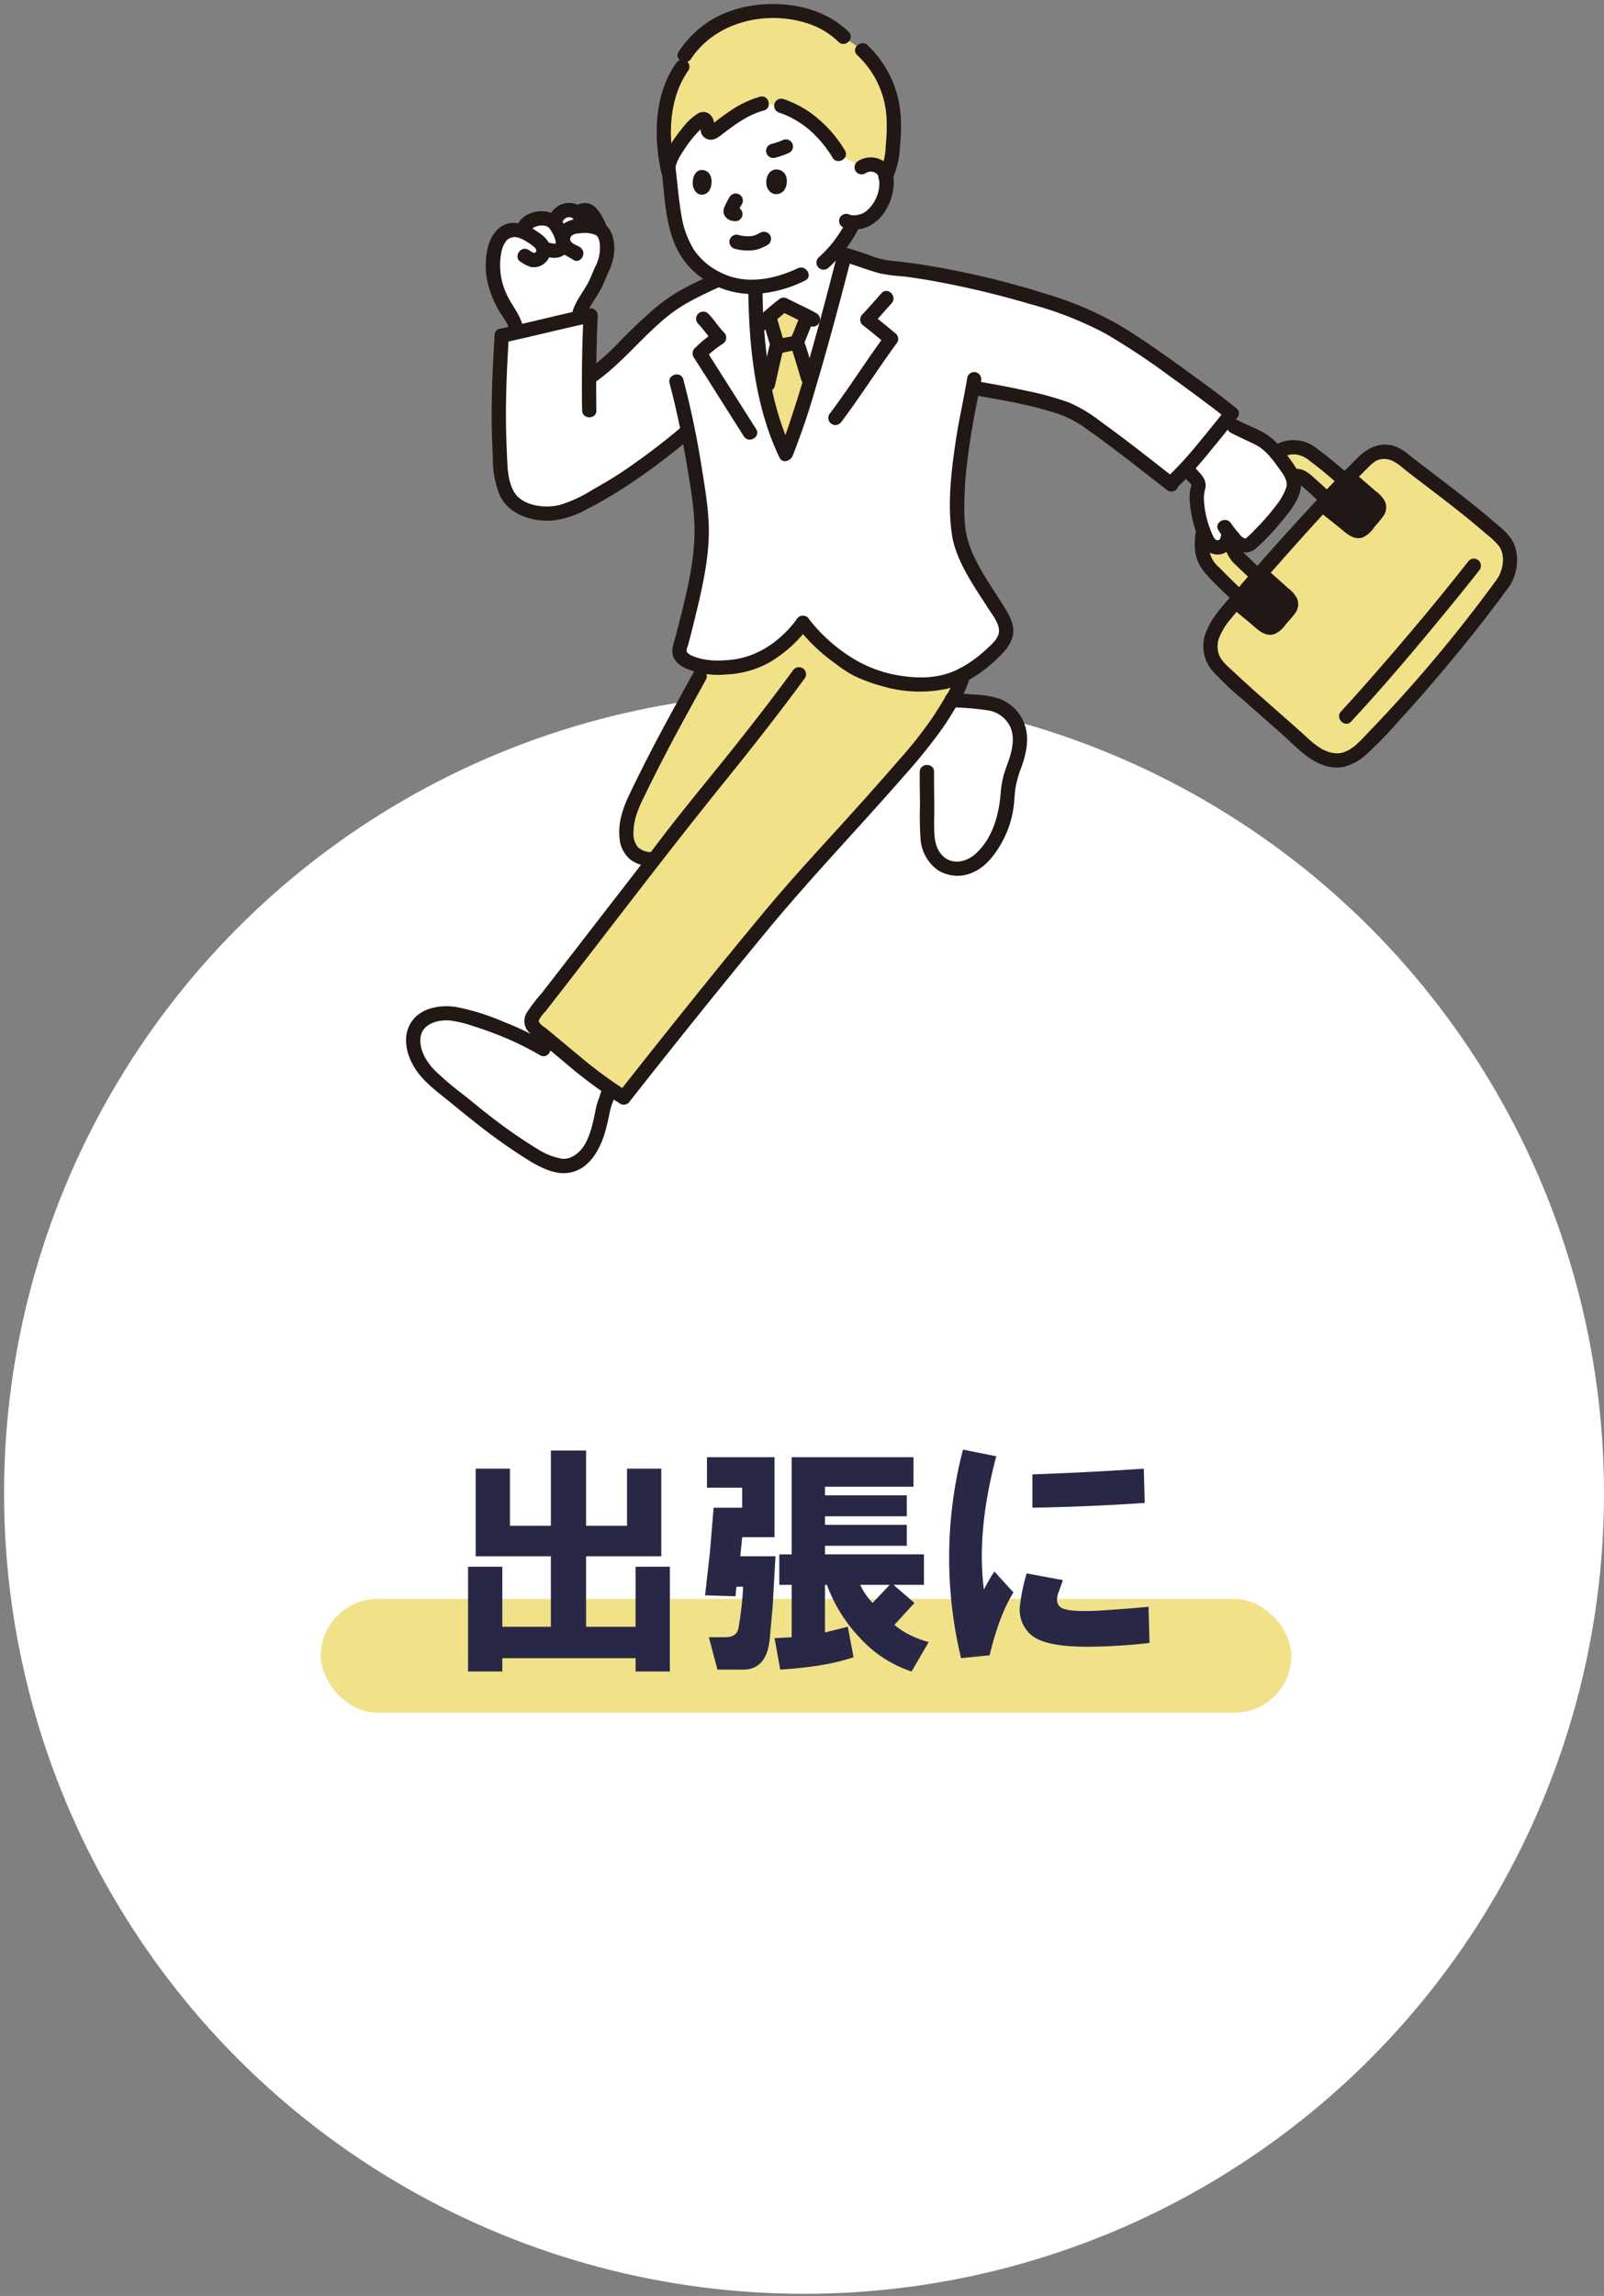 <svg xmlns="http://www.w3.org/2000/svg" xmlns:xlink="http://www.w3.org/1999/xlink" width="395" height="565" viewBox="0 0 395 565">
  <rect x="0" y="0" width="395" height="565" fill="#808080" stroke="none"/>
  <defs>
    <clipPath id="clip-abroad_point1">
      <rect width="395" height="565"/>
    </clipPath>
  </defs>
  <g id="abroad_point1" clip-path="url(#clip-abroad_point1)">
    <g id="グループ_301" data-name="グループ 301" transform="translate(-8239 -8492.528)">
      <circle id="楕円形_12" data-name="楕円形 12" cx="197" cy="197" r="197" transform="translate(8240 8663)" fill="#fff"/>
      <g id="c" transform="translate(8339 8493.528)">
        <g id="d" transform="translate(1.754 1.759)">
          <path id="パス_8645" data-name="パス 8645" d="M155.327,236.107a7.414,7.414,0,0,1-3.576.1,7.314,7.314,0,0,1-5-4.505,16.487,16.487,0,0,1-.743-6.331c.049-3.461-.129-9.367-.08-12.828l-.005-8.448c1.323-1.708,2.555-3.422,3.607-5.1.772-1.236,1.684-2.633,2.544-4.089l5.311.362a17.844,17.844,0,0,1,6.776,1.361,8.568,8.568,0,0,1,4.49,6.013,14.3,14.3,0,0,1-.758,7.165,52.994,52.994,0,0,0-1.65,5.143c-.418,1.941-.417,3.94-.676,5.906a23.547,23.547,0,0,1-4.249,10.621,12.732,12.732,0,0,1-3.888,3.757,8.667,8.667,0,0,1-2.1.871Z" transform="translate(-19.428 -25.365)" fill="#fff"/>
          <path id="パス_8646" data-name="パス 8646" d="M4.464,295.986a13.74,13.74,0,0,1-2.3-4.9,8.245,8.245,0,0,1,.29-4.359,5.944,5.944,0,0,1,2.188-2.7A10.552,10.552,0,0,1,8.6,282.691a12.489,12.489,0,0,1,5.185.378,82.666,82.666,0,0,1,20.329,8.3l1.566-2.006c4.586,3.809,9.774,8.231,14.719,11.683-.348,1.077-.762,2.436-1.274,3.761-.949,2.944-1,7.708-4.438,12.55a8.691,8.691,0,0,1-4.359,2.689c-1.336.413-5.01-.343-8.209-2.311a136.953,136.953,0,0,1-14.519-10.265c-1.758-1.415-4.3-3.489-6.064-4.9-2.723-2.189-5.252-4.1-7.067-6.577Z" transform="translate(-1.997 -35.982)" fill="#fff"/>
          <path id="パス_8647" data-name="パス 8647" d="M31.725,62.57c.73-2.485,4.11-3.2,5.967-2.717a3.7,3.7,0,0,1,1.784,1.04c.492-2.045,2.284-3.8,4.693-3.046a2.785,2.785,0,0,1,1.04.573,2.71,2.71,0,0,1,1.767-.711,1.674,1.674,0,0,1,1.121.349,4.965,4.965,0,0,1,1.013,1.155c1.246,1.773,2.358,4.77,1.126,2.95a3.634,3.634,0,0,1,2.025,2.95,10.014,10.014,0,0,1-.231,4.977c-.592,1.912-1.419,3.055-2.061,4.885A50.654,50.654,0,0,1,46.5,81.137a7.419,7.419,0,0,0-1.074,3.108C40.686,85.3,35.2,86.656,30.107,87.8a6.233,6.233,0,0,0-1.032-3.525c-.555-1.024-1.311-1.939-1.879-2.957A27.484,27.484,0,0,1,25.13,76.5a17.407,17.407,0,0,1-.655-7.465c.32-2.769,1.655-6.818,5.408-6.411a6.22,6.22,0,0,1,1.75.345,3.215,3.215,0,0,1,.092-.4Z" transform="translate(-4.702 -8.743)" fill="#fff"/>
          <path id="パス_8648" data-name="パス 8648" d="M110.753,103.244c3.22-10.663,6.5-23.086,8.716-31.623l.41-1.523c-.145-.041-.282-.079-.41-.112l-2.248-.524a30.337,30.337,0,0,1-2.551,2.566,33.319,33.319,0,0,1-5.454,2.917,35.359,35.359,0,0,1-7.221,2.55,27.4,27.4,0,0,1-4.12.5c.064,10.021,1.043,27.934,7.463,41.154,1.627-3.9,3.511-9.6,5.417-15.907Z" transform="translate(-13.609 -10.172)" fill="#fff"/>
          <path id="パス_8649" data-name="パス 8649" d="M121.018,42.855a3.827,3.827,0,0,1,2.758-.638,3.456,3.456,0,0,1,2.891,1.948c.854,1.832.472,4.994-.439,6.881a10.018,10.018,0,0,1-3.739,4.5,7.385,7.385,0,0,1-3.446.878l-.075.187c-.432.973-1.471,2.685-1.471,2.685a31.918,31.918,0,0,1-5.839,7.01A33.319,33.319,0,0,1,106.2,69.22a35.359,35.359,0,0,1-7.221,2.55c-.853.172-1.729.3-2.636.394A19.392,19.392,0,0,1,81.5,67.712c-4.262-3.412-6.159-8.843-6.886-14.865-.419-3.472-.792-7.246-1.331-11.017,0,0-4.033-19.638,17.947-19.638,31.347,0,29.788,20.661,29.788,20.661Z" transform="translate(-10.596 -4.446)" fill="#fff"/>
          <path id="パス_8650" data-name="パス 8650" d="M75.023,171.2c-.25-.063-.5-.132-.736-.207a10.785,10.785,0,0,1-1.683-.672c-1.31-.667-2.484-1.667-2.074-3.18,2.806-10.354,5.411-21.9,5.411-28.589,0-5.065-1.457-15.284-3.407-25.012l-.219.185c-1.838,1.56-3.985,3.281-6.221,5.01-.686.525-1.372,1.049-2.066,1.564-1.149.868-2.315,1.718-3.463,2.534-.231.163-.462.326-.686.49-2.732,1.922-5.336,3.627-7.448,4.8-3.55,1.988-7.869,4.753-11.864,5.52-4.013.766-9.925-.459-12.144-3.872-1.781-2.747-1.977-6.239-2.15-9.5-.067-1.258-.125-2.49-.165-3.712s-.082-2.436-.1-3.64q-.024-.9-.022-1.794c-.059-6.849.239-13.508.718-21.025,7.05-1.481,15.524-3.661,21.878-4.982-.26,5.736-.384,10.348-.4,15.329,4.942-3.207,9.1-8.219,13.274-12.1,2.435-2.261,5.473-4.894,6.452-5.585a74.849,74.849,0,0,1,11.816-6.3l.447-.175a18.8,18.8,0,0,0,8.977,1.784c.018,1.077.028,1.689.028,1.689.167,10.257,1.371,26.964,7.444,39.471,4.377-10.5,10.608-33.942,14.132-47.53,0,0,.166-.7.367-1.536,2.661.746,8.053,2.732,10.153,3.136a186.555,186.555,0,0,1,22.585,3.711c14.243,3.813,18.555,4.627,30.151,9.9,7.363,3.348,28.8,19.355,32.39,22.358-3.142,3.93-11.179,14.107-15.018,17.268-6.674-5.185-18.317-14.437-23.855-17.619-5.018-2.426-17.78-4.807-24.53-5.95l-.359-.061c-1.374,6.752-5.4,26.412-3.1,37.273,2.707,8.587,6.741,12.92,10.156,18.9,1.758,3.076,1.832,5.115-1.165,8.209-3.718,3.832-8.656,7.069-12.8,8.036-6.662,1.556-14.554.053-21.181-2.962-2.839-1.292-10.5-7.108-13.675-11.6-3.173,4.35-8.156,8.213-12.111,9.649a26.252,26.252,0,0,1-13.741.782Z" transform="translate(-4.902 -10.257)" fill="#fff"/>
          <path id="パス_8651" data-name="パス 8651" d="M230.917,146.312c-.274-.266-.529-.557-.777-.848-.426-.5-.752-.891-1.063-1.287-.272,1.684-.493,2.989-1.884,3.51a2.649,2.649,0,0,1-3.082-1.028,12.467,12.467,0,0,1-1.487-3.362,26,26,0,0,1-1.276-5.449,10.49,10.49,0,0,1,.222-4.863c.427-1.339-1-2.3-1.829-3.259,0,0-.254-.294-.649-.743,0,0-.2-.224-.541-.611,3.241-3.559,7.1-8.341,9.662-11.543l1.041.657c.736.4,1.222.653,1.222.653.495.261,1.533.758,2.667,1.3,1.727.823,3.675,1.745,4.259,2.085a14.785,14.785,0,0,1,2.971,2.645,19.506,19.506,0,0,1,1.951,2.461c1.134,1.679,2.874,3.621,2.8,5.783s-1.854,4.509-3.1,6.346c-1.415,1.828-4.779,5.464-6.045,6.8-.361.331-1.313,1.2-1.69,1.493a2.234,2.234,0,0,1-2.351.041,4.877,4.877,0,0,1-1.02-.78Z" transform="translate(-28.225 -15.909)" fill="#fff"/>
          <g id="e" transform="translate(29.101)">
            <path id="パス_8652" data-name="パス 8652" d="M115.655,184.851c-2.839-1.292-10.5-7.108-13.675-11.6-3.173,4.35-8.156,8.213-12.111,9.649a26.937,26.937,0,0,1-12.02,1.121c-6.932,12.635-11.284,20.2-17.73,33.707a17.8,17.8,0,0,0-1.608,7.207c.018,1.96.4,3.788,1.9,5.054a6.652,6.652,0,0,0,5.03,1.38c-.623.8-1.277,1.629-1.941,2.487-8.314,10.678-19.784,25.628-27.386,35.34a3.359,3.359,0,0,0-.993,2.276,3.324,3.324,0,0,0,1.292,1.96C42.7,278.5,50.77,285.761,57.863,290.07c11.575-14.739,27.006-33.928,37.958-47.022,6.514-7.789,18.8-20.7,27.961-31.242,4.041-4.652,9.056-10.213,12.325-15.434,1.876-3,4.588-6.974,5.356-10.376a19.369,19.369,0,0,1-4.628,1.818c-6.662,1.556-14.554.053-21.181-2.962Z" transform="translate(-35.108 -22.742)" fill="#f1e189"/>
            <path id="パス_8653" data-name="パス 8653" d="M108.731,94.155c1.108,3.295,1.4,4.5,2.475,8.016l.413,1.15c-2.078,6.984-4.154,13.361-5.927,17.615A65.838,65.838,0,0,1,100.8,106.07l.524-2.325c1.037-4.576,1.513-6.768,2.288-9.828-.477-1.636-1.141-3.848-1.581-5.38l-.352-1.437c1.273-1.106,2.676-2.3,3.519-2.913,1.951,1,3.983,1.934,5.9,2.93-.347.759-.613,1.347-.613,1.347-.647,1.414-1.164,3.172-2.044,4.842.1.3.2.581.287.849Z" transform="translate(-43.065 -11.955)" fill="#f1e189"/>
            <path id="パス_8654" data-name="パス 8654" d="M298.764,150.765c-.259-2.554-1.218-3.7-3.094-5.352-8.146-7.193-15.091-12.052-23.472-18.631a6.447,6.447,0,0,0-8.85.388c-1.544,1.512-3.278,3.264-5.143,5.192a85.577,85.577,0,0,0-8.674-7.1,7.213,7.213,0,0,0-3.349-1.182,7.587,7.587,0,0,0-3.857.743c-.349.214-.672.444-1.012.663a20.765,20.765,0,0,1,1.549,2.018,22.611,22.611,0,0,1,2.392,3.8,2.153,2.153,0,0,1,1.07-.143,2.983,2.983,0,0,1,1.55.491c1.576,1.161,3.57,3.068,5.339,4.7l.643.561c-5.451,5.793-11.529,12.506-17.072,18.872-1.286-1.2-4.106-3.849-4.877-4.653a4.12,4.12,0,0,1-1.344-3.029c0-.3,0-.564,0-.8a3.7,3.7,0,0,1,.113-.981c-.423-.5-.748-.886-1.056-1.28-.272,1.684-.493,2.989-1.884,3.51a2.649,2.649,0,0,1-3.082-1.028,11.035,11.035,0,0,1-1.314-2.842,17.271,17.271,0,0,0-.313,4.1c0,2.406,1.3,4.344,2.961,6.082,1.545,1.614,4.253,4.282,6.273,6.164q-1.018,1.189-1.985,2.344c-2.832,3.373-3.508,4.1-4.706,7.082a7.168,7.168,0,0,0-.047,5.134,10.246,10.246,0,0,0,2.313,3.348c5.189,5.014,14.47,12.956,20.619,18.522,2.289,2.072,4.408,3.408,7.484,3.676,2.18.19,4.913-1.265,7.2-3.532,9.74-9.678,23.734-26.076,34-40.113l.025-.035a9.8,9.8,0,0,0,1.609-6.7Z" transform="translate(-57.869 -16.786)" fill="#f1e189"/>
            <path id="パス_8655" data-name="パス 8655" d="M76.786,15.661a23.041,23.041,0,0,0-4.107,10.579,44.189,44.189,0,0,0,.573,14.751c.073-.5.12-.834.12-.834.353-2.5,4.893-9.486,8.259-11.535.395-.24.938.016,1.147.688a4.51,4.51,0,0,1,.212,1.628.852.852,0,0,0,1.271.836c2.4-1.54,6.974-5.734,12.112-7.026l4.784.537c1.542.556,8.643,2.757,14.152,11.875l3.1,1.789,2.528,1.459a3.827,3.827,0,0,1,2.758-.638,3.456,3.456,0,0,1,2.891,1.948,4.577,4.577,0,0,1,.316.968c1.792-3.38,1.853-9.414,1.967-12a23.711,23.711,0,0,0-.828-7.261c-1.286-4.7-3.17-8.53-6.918-11.833L116.5,8.315C112.539,4.443,106.876,1.978,99.015,2,88.964,2.03,81.67,6.322,77.409,12.84l-.622,2.819Z" transform="translate(-39.614 -2.001)" fill="#f1e189"/>
          </g>
        </g>
        <g id="f" transform="translate(0 0)">
          <path id="パス_8661" data-name="パス 8661" d="M270.465,140.8a1.977,1.977,0,0,0-.436-2.393c-2.275-2.037-5-4.362-6.854-5.95-2.019,2.072-4.209,4.373-6.491,6.814l.726.592c1.612,1.223,4.633,3.681,6.886,5.447a1.973,1.973,0,0,0,2.733-.287c1.1-1.311,2.266-2.7,3.233-3.914a1.973,1.973,0,0,0,.2-.308Z" transform="translate(-31.09 -16.043)" fill="#211715"/>
          <path id="パス_8662" data-name="パス 8662" d="M245.643,168.215c-.984,1.2-2.18,2.566-3.3,3.867a1.972,1.972,0,0,1-2.742.237c-2.215-1.8-5.2-4.307-6.794-5.555,0,0-.149-.132-.378-.316.316-.378.633-.747.958-1.134.167-.193.343-.4.51-.6l.466-.545c1.151-1.345,2.347-2.716,3.568-4.1.211-.246.422-.483.642-.729,1.837,1.626,4.588,4.052,6.882,6.179a1.9,1.9,0,0,1,.527.826.729.729,0,0,1,.053.185,1.364,1.364,0,0,1,.035.185A1.931,1.931,0,0,1,245.643,168.215Z" transform="translate(-28.153 -19.298)" fill="#211715"/>
          <path id="パス_8663" data-name="パス 8663" d="M295.681,156.492a354.461,354.461,0,0,1-31.3,37.308c-2.1,2.166-4.8,5.6-8.142,5.517-3.655-.1-6.293-3-8.825-5.261-5.646-5.035-11.408-9.948-16.924-15.126-1.159-1.088-2.618-2.272-3.217-3.8a6.142,6.142,0,0,1,.3-4.922,16.245,16.245,0,0,1,2.366-3.737c.693-.845,1.4-1.678,2.1-2.514.688-.817,2.008-1.873,2.008-3.013l-.515,1.243c8.843-9.971,17.535-20.049,26.841-29.6q1.581-1.623,3.192-3.215c1.042-1.035,2.061-2.181,3.587-2.432,2.8-.46,4.769,1.731,6.8,3.3,4.976,3.839,10.029,7.579,14.9,11.559q2.2,1.8,4.344,3.657a17.925,17.925,0,0,1,3.008,2.88c1.646,2.322,1.005,5.961-.521,8.157-1.294,1.862,1.752,3.621,3.036,1.774a11.755,11.755,0,0,0,1.571-9.318c-.746-3-3.325-4.887-5.555-6.795-5.272-4.51-10.813-8.684-16.323-12.894q-2.142-1.636-4.27-3.291a11.649,11.649,0,0,0-3.872-2.306c-3.4-.988-6.4.472-8.78,2.825-5.073,5.015-9.945,10.234-14.759,15.5q-4.316,4.718-8.547,9.513-2.072,2.349-4.127,4.716-1.018,1.176-2.028,2.357c-.587.686-1.491,1.412-1.491,2.385l.515-1.243c-2.319,2.716-5.038,5.422-6.512,8.723a9.313,9.313,0,0,0,1.343,10.848,74.432,74.432,0,0,0,7.676,7.185c3.114,2.781,6.254,5.532,9.379,8.3,2.908,2.575,5.723,5.737,9.386,7.218a9.75,9.75,0,0,0,5.774.629,13.251,13.251,0,0,0,5.482-3.067,99.092,99.092,0,0,0,7.793-8.037q4.352-4.728,8.526-9.614c6.555-7.644,12.87-15.505,18.817-23.631a1.77,1.77,0,0,0-.631-2.4,1.8,1.8,0,0,0-2.4.631Z" transform="translate(-27.055 -14.939)" fill="#211715"/>
          <path id="パス_8664" data-name="パス 8664" d="M233.589,162.712q-.165-.161-.343-.308l.515,1.243c0-.984-.864-1.576-1.508-2.19q-.922-.878-1.831-1.77c-1.138-1.114-2.273-2.232-3.374-3.383a6.795,6.795,0,0,1-2.5-6.11,11.573,11.573,0,0,1,.236-2.427c.509-2.2-2.88-3.141-3.39-.934a16.3,16.3,0,0,0-.261,5.816,10.39,10.39,0,0,0,2.406,4.982,43.49,43.49,0,0,0,3.35,3.5q1.914,1.9,3.878,3.746l-.515-1.243a2.094,2.094,0,0,0,.858,1.559c1.651,1.543,4.143-.937,2.485-2.485h0Z" transform="translate(-26.766 -17.631)" fill="#211715"/>
          <path id="パス_8665" data-name="パス 8665" d="M244.468,126.753a5.868,5.868,0,0,1,3.636-1.163,6.471,6.471,0,0,1,3.765,1.654,89.012,89.012,0,0,1,7.238,5.993c1.662,1.53,4.154-.949,2.485-2.485a102.519,102.519,0,0,0-8.576-7.006,8.966,8.966,0,0,0-10.323-.027,1.8,1.8,0,0,0-.631,2.4,1.775,1.775,0,0,0,2.4.631h0Z" transform="translate(-29.291 -14.788)" fill="#211715"/>
          <path id="パス_8666" data-name="パス 8666" d="M239.142,157.672c-1.439-1.309-2.848-2.656-4.247-4.009-.266-.258-.532-.515-.792-.78-.141-.143-.28-.288-.412-.44q-.073-.083-.142-.169c.113.149.132.172.06.071-.071-.119-.155-.229-.224-.349-.026-.047-.222-.448-.121-.214s-.054-.184-.069-.236-.108-.5-.065-.245-.008-.221-.01-.28c-.007-.314-.008-.63,0-.945,0-.127.028-.262.02-.388q.02-.208-.023.172c.014-.076.033-.151.054-.225a1.758,1.758,0,1,0-3.39-.934,7.872,7.872,0,0,0-.178,2.065,5.969,5.969,0,0,0,.358,2.162,8.543,8.543,0,0,0,2.148,2.928c1.491,1.458,3.006,2.9,4.549,4.3a1.757,1.757,0,0,0,2.485-2.485h0Z" transform="translate(-27.81 -17.855)" fill="#211715"/>
          <path id="パス_8667" data-name="パス 8667" d="M248.545,133.738c.088-.034.177-.062.266-.092.165-.033.175-.038.029-.011-.125.016-.137.021-.036.016.084.013.183,0,.269.006.052,0,.347.051.112,0-.263-.054.111.025.163.039.083.02.164.047.246.069.265.075-.064.018-.081-.038a2.222,2.222,0,0,0,.25.15c.115.079.485.431.147.105.115.111.255.2.379.3q.451.368.889.75c1.231,1.07,2.415,2.194,3.611,3.3a1.758,1.758,0,0,0,2.485-2.485c-1.325-1.227-2.633-2.477-4.012-3.645a10.383,10.383,0,0,0-2.084-1.566,4.745,4.745,0,0,0-3.568-.294,1.8,1.8,0,0,0-1.228,2.162,1.776,1.776,0,0,0,2.162,1.228h0Z" transform="translate(-29.833 -15.759)" fill="#211715"/>
          <path id="パス_8668" data-name="パス 8668" d="M256.381,141.126c.059.045.505.388.217.165q.227.175.452.352.541.423,1.078.851,1.248.991,2.493,1.988c1.715,1.368,3.608,3.44,6.018,2.522a7.012,7.012,0,0,0,2.705-2.442c.773-.926,1.593-1.839,2.3-2.82a3.688,3.688,0,0,0,.366-3.545,7.592,7.592,0,0,0-2.3-2.548c-1.839-1.616-3.7-3.205-5.558-4.8a1.8,1.8,0,0,0-2.485,0,1.773,1.773,0,0,0,0,2.485q2.049,1.755,4.09,3.516,1.121.972,2.231,1.955c.166.147.332.294.5.442a2.777,2.777,0,0,1,.294.274c-.025-.032-.113-.164-.011,0s.018,0,0-.023c.011.015.061.287.036.1s0,.092-.009.109c.095-.185.025-.028-.027.043.12-.163-.076.09-.085.1-.13.177-.278.344-.416.513q-.473.58-.952,1.156-.492.592-.985,1.182l-.454.543c-.074.089-.158.176-.225.27-.039.054-.15.235-.051.094-.04.056-.2.188-.055.059,0,0-.292.1-.107.043a.233.233,0,0,1-.081,0,.221.221,0,0,1-.128-.047c.118.08-.133-.1-.122-.092-.129-.1-.256-.2-.383-.3q-1.055-.833-2.1-1.673c-1.478-1.18-2.951-2.367-4.457-3.512a1.768,1.768,0,0,0-2.4.631,1.8,1.8,0,0,0,.631,2.4h0Z" transform="translate(-30.949 -15.788)" fill="#211715"/>
          <path id="パス_8669" data-name="パス 8669" d="M231.381,167.765c1.479,1.164,2.921,2.374,4.372,3.572,1.694,1.4,3.544,3.529,5.98,2.787a6.4,6.4,0,0,0,2.8-2.352c.822-.953,1.7-1.89,2.44-2.906a3.677,3.677,0,0,0,.4-3.539,7.79,7.79,0,0,0-2.265-2.58c-1.811-1.646-3.646-3.266-5.478-4.888a1.8,1.8,0,0,0-2.485,0,1.774,1.774,0,0,0,0,2.485q1.976,1.751,3.947,3.507,1.1.99,2.2,1.992c.25.229.7.637.831.77-.1-.1.054.1.055.119-.032-.319-.017.1-.008.071,0-.008.018-.261-.025-.04-.05.26.105-.2-.013.044-.088.183-.005.017.011-.014.006-.012-.147.2-.083.134-.064.068-.25.294-.356.421q-.5.6-1.01,1.188-.525.612-1.051,1.221l-.485.562c-.08.092-.166.182-.241.279-.037.047-.175.226-.057.087-.095.112-.085.111-.228.1.292.028-.226.013.065,0-.04,0-.31-.108-.081-.011,0,0-.229-.158-.127-.072l-.42-.344q-1-.815-1.99-1.636c-1.4-1.153-2.786-2.318-4.21-3.438a1.814,1.814,0,0,0-2.485,0,1.769,1.769,0,0,0,0,2.485h0Z" transform="translate(-27.964 -19.059)" fill="#211715"/>
          <path id="パス_8670" data-name="パス 8670" d="M264.4,195.363c8.871-9.562,17.272-19.587,25.518-29.689q3-3.675,5.939-7.4a1.814,1.814,0,0,0,0-2.485,1.769,1.769,0,0,0-2.485,0c-7.931,10.111-16.235,19.952-24.719,29.6-2.217,2.522-4.455,5.027-6.739,7.489-1.537,1.657.943,4.149,2.486,2.485Z" transform="translate(-31.666 -18.806)" fill="#211715"/>
          <path id="パス_8671" data-name="パス 8671" d="M68.418,231.177a5,5,0,0,1-4.037-1.094,5.212,5.212,0,0,1-1.132-3.942c.057-3.486,1.6-6.478,3.094-9.536,2.915-5.978,5.993-11.871,9.176-17.71,1.835-3.367,3.694-6.721,5.542-10.081,1.092-1.984-1.943-3.759-3.036-1.774-3.524,6.4-7.084,12.789-10.445,19.281q-2.709,5.234-5.261,10.547c-1.654,3.435-2.951,7.108-2.5,10.99a7.429,7.429,0,0,0,2.588,5.149,8.4,8.4,0,0,0,6.012,1.686c2.237-.2,2.257-3.712,0-3.516h0Z" transform="translate(-7.235 -22.548)" fill="#211715"/>
          <path id="パス_8672" data-name="パス 8672" d="M143.929,212.3c-.033,2.65.027,5.3.061,7.95a83.444,83.444,0,0,0,.145,8.674,10.268,10.268,0,0,0,4.247,7.56,9.109,9.109,0,0,0,9.062.357c2.812-1.343,4.852-4,6.389-6.629A24.87,24.87,0,0,0,167,221.263c.251-1.743.274-3.514.545-5.252a28.489,28.489,0,0,1,1.47-4.994c1.11-3.166,1.889-6.681.867-9.982a10.437,10.437,0,0,0-6.537-6.787,21.331,21.331,0,0,0-5.614-.939c-1.983-.145-3.966-.272-5.949-.408-2.258-.155-2.249,3.362,0,3.516a72.642,72.642,0,0,1,8.778.73,7.29,7.29,0,0,1,5.655,4.074c1.1,2.451.589,5.221-.192,7.683-.44,1.387-.995,2.737-1.4,4.134a23.828,23.828,0,0,0-.77,4.614c-.469,5.346-1.944,10.831-5.99,14.655-1.737,1.641-4.383,2.687-6.717,1.708-2.285-.959-3.336-3.358-3.552-5.685-.248-2.659-.047-5.405-.082-8.078-.033-2.65-.093-5.3-.061-7.95.028-2.263-3.487-2.264-3.516,0h0Z" transform="translate(-17.432 -23.363)" fill="#211715"/>
          <path id="パス_8673" data-name="パス 8673" d="M34.756,289.61a78.394,78.394,0,0,0-10.8-5.2,56.319,56.319,0,0,0-11.55-3.607c-4.049-.668-9.141.225-11.346,4.073-1.9,3.307-1.016,7.345.8,10.477,1.8,3.1,4.619,5.363,7.375,7.567,3.166,2.533,6.28,5.131,9.488,7.608,3.5,2.7,7.114,5.258,10.859,7.614,2.95,1.855,6.778,3.993,10.423,3.459,4.758-.7,7.35-5.049,8.752-9.215a54.023,54.023,0,0,0,1.387-5.694,19.838,19.838,0,0,1,.723-2.451,11.664,11.664,0,0,0,1.042-3.436,1.759,1.759,0,0,0-3.516,0c0-.343-.292.642-.331.765-.145.448-.292.9-.447,1.342a24.118,24.118,0,0,0-.749,2.343c-.323,1.359-.555,2.738-.892,4.094-.795,3.191-2.061,6.955-5.28,8.372a4.085,4.085,0,0,1-3.1.238,16.008,16.008,0,0,1-4.67-1.882,117.633,117.633,0,0,1-9.855-6.636c-2.992-2.214-5.863-4.58-8.755-6.92a78.008,78.008,0,0,1-7.253-6.134c-2.014-2.086-3.778-4.9-3.523-7.909.306-3.6,4.352-4.648,7.416-4.349a29.294,29.294,0,0,1,5.689,1.4c1.919.6,3.813,1.268,5.683,2a73.52,73.52,0,0,1,10.652,5.122c1.951,1.155,3.722-1.883,1.774-3.036h0Z" transform="translate(-0.001 -33.985)" fill="#211715"/>
          <path id="パス_8674" data-name="パス 8674" d="M99.247,186.519c-5.86,7.992-11.973,15.787-18.2,23.5-5,6.187-10.061,12.323-14.868,18.66-5.356,7.059-10.829,14.032-16.247,21.046q-4.3,5.57-8.612,11.137-1.943,2.507-3.891,5.011a42.714,42.714,0,0,0-3.712,4.851,3.91,3.91,0,0,0,0,4.078,12.158,12.158,0,0,0,2.834,2.7c2.053,1.685,4.083,3.4,6.129,5.09a122.827,122.827,0,0,0,14.057,10.5,1.77,1.77,0,0,0,2.13-.275Q75.7,271.381,93.04,250.353c10.791-13.048,22.545-25.251,33.673-38.007a136.24,136.24,0,0,0,9.263-11.459c1.4-2.01,2.7-4.112,3.948-6.22a25.067,25.067,0,0,0,3-6.7c.539-2.2-2.851-3.134-3.39-.934a21.788,21.788,0,0,1-2.644,5.855c-1.1,1.853-2.229,3.679-3.427,5.458a105.153,105.153,0,0,1-7.863,9.931c-5.538,6.4-11.2,12.682-16.9,18.936-5.584,6.128-11.167,12.249-16.468,18.625q-8.768,10.547-17.349,21.249-9.315,11.566-18.5,23.239l2.13-.275a107.247,107.247,0,0,1-11.968-8.819c-1.853-1.519-3.689-3.059-5.532-4.59q-1.258-1.045-2.524-2.082c-.584-.476-2.007-1.234-1.738-2.066a9.146,9.146,0,0,1,1.636-2.18q.912-1.168,1.822-2.338,1.908-2.452,3.809-4.908,4.2-5.417,8.383-10.841c9.943-12.87,19.839-25.764,30.067-38.409,6.774-8.376,13.441-16.837,19.811-25.526a1.769,1.769,0,0,0-.631-2.4,1.8,1.8,0,0,0-2.4.631h0Z" transform="translate(-4.016 -22.485)" fill="#211715"/>
          <path id="パス_8675" data-name="パス 8675" d="M109.786,87.927c-.561,1.252-.99,2.557-1.546,3.81-.156.35-.337.686-.5,1.032a2.142,2.142,0,0,0-.048,1.732q.331.976.649,1.955c.7,2.166,1.322,4.356,1.985,6.533.657,2.159,4.052,1.238,3.39-.934-.9-2.963-1.764-5.932-2.762-8.865l-.178,1.354c.8-1.552,1.358-3.31,2.044-4.842a1.811,1.811,0,0,0-.631-2.4,1.771,1.771,0,0,0-2.4.631h0Z" transform="translate(-13.026 -10.545)" fill="#211715"/>
          <path id="パス_8676" data-name="パス 8676" d="M105.214,97.067q1.867-.46,3.773-.732a1.754,1.754,0,0,0,1.05-.808,1.757,1.757,0,0,0-.63-2.4l-.42-.178a1.774,1.774,0,0,0-.934,0q-1.9.272-3.773.732a1.758,1.758,0,1,0,.934,3.39Z" transform="translate(-12.475 -11.249)" fill="#211715"/>
          <path id="パス_8677" data-name="パス 8677" d="M100.167,89.37c.518,1.8,1.056,3.586,1.581,5.38v-.934c-.824,3.262-1.544,6.548-2.288,9.828a1.8,1.8,0,0,0,1.228,2.162,1.776,1.776,0,0,0,2.162-1.228c.588-2.594,1.158-5.194,1.781-7.781q.189-.784.385-1.566a2.992,2.992,0,0,0,.121-1.416c-.076-.342-.2-.681-.3-1.018-.429-1.454-.863-2.906-1.282-4.362-.625-2.17-4.018-1.247-3.39.934h0Z" transform="translate(-12.042 -10.561)" fill="#211715"/>
          <path id="パス_8678" data-name="パス 8678" d="M100.305,90.018c.916-.8,1.828-1.607,2.75-2.4q.744-.641,1.5-1.269.366-.3.739-.6c.076-.06.424-.328.08-.067.1-.073.192-.145.289-.216h-1.774c2.392,1.222,4.844,2.326,7.2,3.622a1.758,1.758,0,1,0,1.774-3.036c-2.355-1.3-4.806-2.4-7.2-3.622a1.752,1.752,0,0,0-1.774,0c-2.126,1.568-4.082,3.367-6.067,5.1a1.757,1.757,0,0,0,2.485,2.485h0Z" transform="translate(-11.787 -9.954)" fill="#211715"/>
          <path id="パス_8679" data-name="パス 8679" d="M81.782,75.58c-2.849,1.291-5.692,2.606-8.411,4.155a42.392,42.392,0,0,0-6.959,5.073c-2.6,2.276-5.073,4.669-7.5,7.128A60.3,60.3,0,0,1,51,99.052c-1.834,1.294-.08,4.343,1.774,3.036,5.78-4.077,10.31-9.656,15.59-14.321a38.262,38.262,0,0,1,6.782-4.994c2.72-1.549,5.562-2.865,8.411-4.155a1.771,1.771,0,0,0,.631-2.4,1.8,1.8,0,0,0-2.4-.631h0Z" transform="translate(-6.084 -9.128)" fill="#211715"/>
          <path id="パス_8680" data-name="パス 8680" d="M49.875,110.325q-.187-11.7.331-23.385a1.779,1.779,0,0,0-2.225-1.7c-7.322,1.53-14.559,3.438-21.878,4.982-2.212.467-1.276,3.857.934,3.39,7.318-1.544,14.556-3.452,21.878-4.982l-2.225-1.7q-.526,11.692-.331,23.385c.036,2.26,3.552,2.267,3.516,0h0Z" transform="translate(-3.01 -10.319)" fill="#211715"/>
          <path id="パス_8681" data-name="パス 8681" d="M70.829,115a164.541,164.541,0,0,1-14.867,11.237c-2.366,1.578-4.821,2.983-7.289,4.392a33.5,33.5,0,0,1-7.81,3.61c-3.633.968-9.4.345-11.433-3.292-1.339-2.4-1.521-5.261-1.637-7.949-.126-2.932-.251-5.864-.284-8.8-.081-7.2.262-14.394.715-21.578.142-2.26-3.373-2.251-3.516,0-.432,6.851-.766,13.711-.723,20.577.02,3.21.155,6.412.285,9.618a24.094,24.094,0,0,0,1.654,8.956c2.172,4.864,8.067,6.721,13.063,6.327a22.321,22.321,0,0,0,8.325-2.719c2.657-1.359,5.281-2.862,7.82-4.43A153.538,153.538,0,0,0,73.315,117.48c1.731-1.462-.767-3.938-2.485-2.485h0Z" transform="translate(-2.906 -11.012)" fill="#211715"/>
          <path id="パス_8682" data-name="パス 8682" d="M218.425,132.5c.319.355.671.679.993,1.032a1.747,1.747,0,0,1,.316.383c.293.622.076.148.075.139a3.846,3.846,0,0,1-.216.763c-.07.312-.117.627-.158.944a9.856,9.856,0,0,0-.081,1.711,29.5,29.5,0,0,0,1.5,7.823c.744,2.3,1.721,5.02,4.326,5.7s4.688-1.138,5.283-3.543c.543-2.2-2.846-3.133-3.39-.934-.124.5-.184.98-.666,1.078-.65.134-.989-.469-1.255-.951a24.08,24.08,0,0,1-2.279-9.043,8.857,8.857,0,0,1,.316-2.623c.511-2.211-.939-3.476-2.281-4.969-1.515-1.687-4,.807-2.486,2.485Z" transform="translate(-26.4 -15.678)" fill="#211715"/>
          <path id="パス_8683" data-name="パス 8683" d="M227.614,143.61a17.709,17.709,0,0,0,4.061,4.653,4.151,4.151,0,0,0,5.339-.381,58.011,58.011,0,0,0,6.4-6.828c2.3-2.722,5.278-6.551,4.332-10.343-.52-2.086-2.008-3.883-3.241-5.593a21.506,21.506,0,0,0-4.275-4.559c-2.3-1.752-5.257-2.668-7.811-4-2-1.045-3.784,1.988-1.774,3.036,1.966,1.026,4.005,1.909,5.99,2.9,2.66,1.324,4.387,3.787,6.068,6.152.889,1.25,2.038,2.708,1.615,4.329a14.612,14.612,0,0,1-2.386,4.3,54.208,54.208,0,0,1-5.289,6.085c-.378.407-.752.812-1.159,1.19-.279.259-.565.512-.853.762a2.226,2.226,0,0,1-.381.325c.175-.06.029-.04-.05-.047-.774-.069-1.426-1.034-1.882-1.573a26.348,26.348,0,0,1-1.667-2.179c-1.268-1.858-4.315-.1-3.036,1.774h0Z" transform="translate(-27.532 -14.091)" fill="#211715"/>
          <path id="パス_8684" data-name="パス 8684" d="M219.1,107.776c-3.911-3.256-8.086-6.23-12.2-9.215-5.422-3.93-10.9-7.852-16.644-11.3a84.643,84.643,0,0,0-18.277-7.755,209.562,209.562,0,0,0-23.454-5.932,151.776,151.776,0,0,0-15.039-2.222,24.17,24.17,0,0,1-5.142-1.435c-1.879-.619-3.749-1.288-5.662-1.8-2.188-.583-3.122,2.807-.934,3.39,3.314.882,6.491,2.236,9.818,3.074a51.861,51.861,0,0,0,5.94.728c2.14.279,4.273.621,6.4.987a228.282,228.282,0,0,1,24.216,5.725,88.1,88.1,0,0,1,18.694,7.305,173.651,173.651,0,0,1,15.926,10.55q4.447,3.18,8.819,6.464c1.942,1.46,3.268,2.427,5.057,3.918,1.727,1.438,4.227-1.036,2.485-2.485h0Z" transform="translate(-14.596 -8.242)" fill="#211715"/>
          <path id="パス_8685" data-name="パス 8685" d="M227.846,113.18c-2.176,2.722-4.35,5.446-6.58,8.123a93.451,93.451,0,0,1-7.477,8.287c-1.649,1.557.841,4.039,2.485,2.485a93.975,93.975,0,0,0,7.477-8.287c2.231-2.677,4.4-5.4,6.58-8.124a1.812,1.812,0,0,0,0-2.485,1.77,1.77,0,0,0-2.485,0Z" transform="translate(-25.829 -13.646)" fill="#211715"/>
          <path id="パス_8686" data-name="パス 8686" d="M158.423,108.952c7.208,1.223,14.566,2.464,21.519,4.773a28.3,28.3,0,0,1,7.323,4.089c3.143,2.205,6.2,4.524,9.25,6.861,3.261,2.5,6.489,5.043,9.734,7.564a1.815,1.815,0,0,0,2.485,0,1.769,1.769,0,0,0,0-2.485c-6.139-4.767-12.216-9.627-18.537-14.153a35.981,35.981,0,0,0-7.841-4.741,74.114,74.114,0,0,0-10.556-2.909c-4.125-.91-8.278-1.683-12.442-2.389a1.81,1.81,0,0,0-2.162,1.228,1.772,1.772,0,0,0,1.228,2.162h0Z" transform="translate(-19.034 -12.781)" fill="#211715"/>
          <path id="パス_8687" data-name="パス 8687" d="M73.818,105.881c1.828,6.837,3.225,13.8,4.379,20.778.918,5.549,1.948,11.319,1.754,16.967-.261,7.582-2.253,15.191-4.118,22.506q-.369,1.446-.751,2.889A9.43,9.43,0,0,0,74.5,172.1c.146,1.854,1.658,3.16,3.241,3.91a20.548,20.548,0,0,0,9.959,1.531,23.913,23.913,0,0,0,10.853-3.052,32.814,32.814,0,0,0,9.626-8.777,1.769,1.769,0,0,0-.631-2.4,1.8,1.8,0,0,0-2.4.631c-3.879,5.243-9.564,9.3-16.142,9.981-3,.313-6.355.339-9.2-.818a3.729,3.729,0,0,1-1.664-1.022c-.338-.524.132-1.374.282-1.937q.769-2.888,1.479-5.791c1.667-6.829,3.389-13.929,3.575-20.989.142-5.388-.808-10.878-1.65-16.178a219.552,219.552,0,0,0-4.616-22.242c-.584-2.183-3.976-1.257-3.39.934h0Z" transform="translate(-8.934 -12.56)" fill="#211715"/>
          <path id="パス_8688" data-name="パス 8688" d="M126.356,13.917a22.707,22.707,0,0,1,7.177,15,45.471,45.471,0,0,1-.179,7.3,17.509,17.509,0,0,1-1.582,6.822c-1.074,1.992,1.96,3.769,3.036,1.774a21.368,21.368,0,0,0,2.036-8.3,43.47,43.47,0,0,0,.169-8.007,26.33,26.33,0,0,0-8.171-17.083c-1.681-1.506-4.176.973-2.485,2.485h0Z" transform="translate(-15.237 -1.327)" fill="#211715"/>
          <path id="パス_8689" data-name="パス 8689" d="M104.424,29.945c.266.1.533.188.8.287.2.075.4.154.6.233.057.023.437.18.133.053s.1.045.156.069a23.481,23.481,0,0,1,3.413,1.866,22.176,22.176,0,0,1,3.918,3.256,29.19,29.19,0,0,1,4.08,5.3c1.175,1.929,4.217.164,3.036-1.774a30.872,30.872,0,0,0-9.13-9.736,27.606,27.606,0,0,0-6.073-2.947,1.774,1.774,0,0,0-2.162,1.228,1.793,1.793,0,0,0,1.228,2.162h0Z" transform="translate(-12.492 -3.206)" fill="#211715"/>
          <path id="パス_8690" data-name="パス 8690" d="M74.976,43.516c.315-1.9,1.624-3.768,2.739-5.394a27.148,27.148,0,0,1,2.265-2.893,18.832,18.832,0,0,1,1.332-1.344c.182-.164.367-.333.562-.482.54-.41.357,0-.157-.193l-.776-.452c.4.306.2,1.53.367,2.026a2.582,2.582,0,0,0,2.183,1.733c1.482.122,2.744-1.156,3.858-1.984,2.881-2.14,5.884-4.271,9.4-5.2,2.186-.577,1.259-3.969-.934-3.39a25.135,25.135,0,0,0-7.5,3.6c-1.007.677-1.983,1.4-2.957,2.122a13.381,13.381,0,0,1-2.292,1.584l.887-.24q.744,1.42.71.678a2.382,2.382,0,0,0,0-.3,7.466,7.466,0,0,0-.105-.938,4.132,4.132,0,0,0-.648-1.666A2.488,2.488,0,0,0,80.653,30a14.29,14.29,0,0,0-3.915,3.621A35.2,35.2,0,0,0,73.382,38.4a13.064,13.064,0,0,0-1.8,4.183,1.811,1.811,0,0,0,1.228,2.162,1.771,1.771,0,0,0,2.162-1.228Z" transform="translate(-8.668 -3.134)" fill="#211715"/>
          <path id="パス_8691" data-name="パス 8691" d="M91.891,67.925a11.81,11.81,0,0,0,3.893.426A8.489,8.489,0,0,0,97.861,68a18.158,18.158,0,0,0,2.129-.985,1.767,1.767,0,0,0,.631-2.4,1.805,1.805,0,0,0-2.4-.631c-.294.14-.578.294-.867.442-.062.032-.4.146-.416.2.25-.1.293-.122.131-.06-.06.022-.12.042-.182.062a7.123,7.123,0,0,1-.78.184q-.283.043.158-.018c-.069.009-.14.016-.21.023-.124.012-.248.021-.373.027a10.358,10.358,0,0,1-1.667-.053l-.209-.025q.442.061.159.018c-.133-.024-.265-.045-.4-.071q-.372-.074-.736-.177a1.758,1.758,0,1,0-.934,3.39h0Z" transform="translate(-10.976 -7.723)" fill="#211715"/>
          <path id="パス_8692" data-name="パス 8692" d="M101.039,50.5c-.345-1.227-.034-4.023,2.279-4.206,3.05.091,3.131,3.483,2.065,5.051-.872,1.284-3.356,1.767-4.344-.845Z" transform="translate(-12.224 -5.606)" fill="#211715"/>
          <path id="パス_8693" data-name="パス 8693" d="M80.423,50.651c-.317-1.231-.034-4.036,2.084-4.218,2.792.094,2.869,3.5,1.895,5.069C83.6,52.789,81.329,53.272,80.423,50.651Z" transform="translate(-9.729 -5.623)" fill="#211715"/>
          <path id="パス_8694" data-name="パス 8694" d="M90.437,53.9c-.388.668-.759,1.349-1.087,2.049a3.492,3.492,0,0,0-.413,1.406,2.145,2.145,0,0,0,.715,1.669,3.052,3.052,0,0,0,1.273.72,6.993,6.993,0,0,0,.907.116l-.468-.062.03,0a1.341,1.341,0,0,0,.7.032,1.312,1.312,0,0,0,.654-.208,1.757,1.757,0,0,0,.63-2.4,1.681,1.681,0,0,0-1.05-.808c-.264-.036-.526-.062-.791-.094l.468.062a1.368,1.368,0,0,1-.3-.077l.42.178a1.38,1.38,0,0,1-.252-.145l.356.275a1.561,1.561,0,0,1-.211-.192l.275.356a.366.366,0,0,1-.044-.073l.178.42A.583.583,0,0,1,92.392,57l.062.468a.957.957,0,0,1,0-.133l-.062.468a1.378,1.378,0,0,1,.091-.323l-.178.42a20.963,20.963,0,0,1,1.167-2.222,1.825,1.825,0,0,0,.178-1.354A1.759,1.759,0,0,0,91.489,53.1a1.83,1.83,0,0,0-1.05.808h0Z" transform="translate(-10.773 -6.423)" fill="#211715"/>
          <path id="パス_8695" data-name="パス 8695" d="M75.017,16.415C69.579,24.079,69.4,34.6,71.389,43.473c.494,2.207,3.885,1.273,3.39-.934-1.8-8.015-1.632-17.435,3.274-24.349a1.772,1.772,0,0,0-.631-2.4,1.8,1.8,0,0,0-2.4.631h0Z" transform="translate(-8.507 -1.883)" fill="#211715"/>
          <path id="パス_8696" data-name="パス 8696" d="M118.2,6.831C113.644,2.438,107.635.371,101.389.047c-6.361-.33-13.009,1.02-18.295,4.706a25.724,25.724,0,0,0-6.749,6.959c-1.252,1.891,1.79,3.654,3.036,1.774,6.185-9.339,18.977-12.129,29.241-8.549a19.426,19.426,0,0,1,7.089,4.379c1.629,1.571,4.118-.911,2.485-2.485h0Z" transform="translate(-9.212 0.001)" fill="#211715"/>
          <path id="パス_8697" data-name="パス 8697" d="M105.117,70.168C99.3,72.9,92.382,74.281,86.358,71.335a16.713,16.713,0,0,1-6.887-5.808,23.35,23.35,0,0,1-3.081-8.756c-.723-4.28-1-8.643-1.608-12.942A1.768,1.768,0,0,0,72.619,42.6a1.8,1.8,0,0,0-1.228,2.162c1.054,7.456.831,15.8,4.96,22.4,3.8,6.071,11.091,9.545,18.161,9.327A31.332,31.332,0,0,0,106.891,73.2c2.046-.962.264-3.993-1.774-3.036h0Z" transform="translate(-8.645 -5.153)" fill="#211715"/>
          <path id="パス_8698" data-name="パス 8698" d="M127.761,46.884a2.308,2.308,0,0,1,2.256-.266c.212.076.246.088.1.035a3.369,3.369,0,0,1,.3.165q.258.178.021,0c.072.061.142.125.208.192.091.083.294.406.052.031.078.12.152.24.225.363.174.293,0-.122.092.226.046.178.1.351.139.531q.051.322.03.1c.016.131.028.263.037.395.018.272.024.544.018.816a8.42,8.42,0,0,1-.475,2.674,8.977,8.977,0,0,1-2.726,4,7.4,7.4,0,0,1-.891.565q-.258.117.023,0c-.1.04-.2.077-.307.113-.228.078-.46.146-.693.2a3.667,3.667,0,0,1-1.115.156,2.785,2.785,0,0,1-1.085-.135,1.812,1.812,0,0,0-2.4.631,1.771,1.771,0,0,0,.631,2.4,7.923,7.923,0,0,0,6.537-.248,10.132,10.132,0,0,0,4.29-4.264,12.957,12.957,0,0,0,1.716-5.676,7,7,0,0,0-1.558-5.317,5.843,5.843,0,0,0-7.192-.722,1.8,1.8,0,0,0-.631,2.4,1.775,1.775,0,0,0,2.4.631h0Z" transform="translate(-14.698 -5.2)" fill="#211715"/>
          <path id="パス_8699" data-name="パス 8699" d="M103.107,42.4a19.8,19.8,0,0,0,3.526-1.245,1.769,1.769,0,0,0,.808-1.05,1.8,1.8,0,0,0-.178-1.354,1.772,1.772,0,0,0-1.05-.808l-.468-.062a1.747,1.747,0,0,0-.887.24q-.187.09-.379.17l.42-.178a20.332,20.332,0,0,1-2.727.9,1.759,1.759,0,0,0-1.228,2.162,1.78,1.78,0,0,0,.808,1.05,1.849,1.849,0,0,0,1.354.178h0Z" transform="translate(-12.22 -4.587)" fill="#211715"/>
          <path id="パス_8700" data-name="パス 8700" d="M117.986,72.051A33.6,33.6,0,0,0,123,66.34,27.232,27.232,0,0,0,125.572,62a1.8,1.8,0,0,0-.631-2.4,1.777,1.777,0,0,0-2.4.631,26.974,26.974,0,0,1-2.482,4.21q-.228.327-.462.65c-.078.108-.158.215-.238.323-.013.018-.329.432-.116.156-.352.454-.718.9-1.1,1.329a31.2,31.2,0,0,1-2.643,2.672,1.769,1.769,0,0,0,0,2.485,1.8,1.8,0,0,0,2.485,0h0Z" transform="translate(-13.929 -7.191)" fill="#211715"/>
          <path id="パス_8701" data-name="パス 8701" d="M109.434,165.636a43.959,43.959,0,0,0,9.509,9.132,31.148,31.148,0,0,0,4.38,2.893,36.851,36.851,0,0,0,6.926,2.6,32.435,32.435,0,0,0,16.026.74c4.948-1.176,9.486-4.438,13.054-7.957,1.74-1.716,3.465-3.816,3.43-6.4-.03-2.243-1.289-4.24-2.424-6.09-2.367-3.86-5.04-7.516-6.984-11.622a24.319,24.319,0,0,1-2.319-6.837,40.041,40.041,0,0,1-.343-5.181,93.59,93.59,0,0,1,.8-12.388c.5-4.145,1.2-8.266,1.977-12.366.438-2.3.993-4.594,1.361-6.909A1.812,1.812,0,0,0,153.6,103.1a1.772,1.772,0,0,0-2.162,1.228c-.82,5.176-2.05,10.279-2.821,15.47-1.133,7.622-2.106,15.565-.97,23.244.664,4.487,3.083,8.893,5.439,12.714,1.1,1.782,2.275,3.516,3.4,5.28,1,1.569,2.54,3.456,2.75,5.362.222,2.017-1.895,3.737-3.206,4.949a31.1,31.1,0,0,1-6.251,4.515c-4.234,2.3-9.006,2.684-13.729,2.047a31.467,31.467,0,0,1-13.528-4.872,40.531,40.531,0,0,1-10.05-9.169,1.808,1.808,0,0,0-2.4-.631,1.772,1.772,0,0,0-.631,2.4h0Z" transform="translate(-13.225 -12.48)" fill="#211715"/>
          <path id="パス_8702" data-name="パス 8702" d="M81.631,89.074c1.44,1.456,2.5,3.233,3.937,4.689L85.924,91a30.69,30.69,0,0,0-5.134,4.153,1.787,1.787,0,0,0-.275,2.13c3.586,5.576,7.107,11.193,10.658,16.791q.86,1.355,1.721,2.711c1.21,1.9,4.255.142,3.036-1.774q-5.364-8.435-10.712-16.881c-.555-.874-1.107-1.751-1.667-2.622l-.275,2.13a26.3,26.3,0,0,1,4.423-3.6,1.781,1.781,0,0,0,.356-2.761c-1.44-1.456-2.5-3.233-3.937-4.689a1.758,1.758,0,0,0-2.485,2.485h0Z" transform="translate(-9.724 -10.424)" fill="#211715"/>
          <path id="パス_8703" data-name="パス 8703" d="M131.414,80.878c-1.59,1.751-3.113,3.559-4.756,5.261a1.79,1.79,0,0,0,.356,2.761c1.876,1.442,3.681,2.975,5.5,4.481l-.275-2.13c-4.691,6.393-8.925,13.109-13.695,19.445a1.768,1.768,0,0,0,.631,2.4,1.8,1.8,0,0,0,2.4-.631c4.77-6.337,9-13.052,13.695-19.445a1.754,1.754,0,0,0-.275-2.13c-2.057-1.7-4.1-3.406-6.216-5.031l.356,2.761c1.643-1.7,3.166-3.51,4.756-5.261,1.518-1.672-.961-4.165-2.485-2.485h0Z" transform="translate(-14.328 -9.728)" fill="#211715"/>
          <path id="パス_8704" data-name="パス 8704" d="M49.287,84.742c.474-2.841,2.734-5.154,3.96-7.705.663-1.379,1.237-2.82,1.854-4.221a13.163,13.163,0,0,0,1.266-5.363c-.007-2.989-1.034-5.994-4.132-6.926-2.693-.81-7.038-.827-9.041,1.462a4.856,4.856,0,0,0-.74,5.265c.744,1.52,2.421,2.006,3.728,2.909,1.866,1.289,3.625-1.757,1.774-3.036-.763-.526-2.462-.94-2.457-1.956.006-1.334,1.616-1.464,2.616-1.519a7.113,7.113,0,0,1,3.608.431c.956.528,1.063,1.9,1.114,2.889a9.949,9.949,0,0,1-1.125,4.84c-.616,1.3-1.086,2.674-1.752,3.949-1.373,2.628-3.563,5.052-4.062,8.047a1.81,1.81,0,0,0,1.228,2.162,1.772,1.772,0,0,0,2.162-1.228h0Z" transform="translate(-5.087 -7.27)" fill="#211715"/>
          <path id="パス_8705" data-name="パス 8705" d="M31.619,88.08c-.125-3.621-2.847-6.235-4.233-9.42a16.709,16.709,0,0,1-1.252-9.982,6.689,6.689,0,0,1,1.348-3.122,2.916,2.916,0,0,1,3.211-.524,7.75,7.75,0,0,1,1.9,1,8.1,8.1,0,0,1,1.857,1.381c.327.394.555.923-.041,1.192-.324.146-.1.1-.461-.054-.4-.175-.78-.461-1.164-.672-1.982-1.1-3.757,1.94-1.774,3.036a9.5,9.5,0,0,0,2.4,1.2,4.009,4.009,0,0,0,2.776-.475,4.094,4.094,0,0,0,1.867-4.969c-.61-1.71-2.231-2.726-3.683-3.674a9.486,9.486,0,0,0-5.163-1.716c-3.284-.025-5.344,2.594-6.218,5.5a18.925,18.925,0,0,0,.24,10.753,25.026,25.026,0,0,0,2.3,5.279c.98,1.68,2.5,3.227,2.572,5.267.077,2.256,3.594,2.267,3.516,0h0Z" transform="translate(-2.704 -7.422)" fill="#211715"/>
          <path id="パス_8706" data-name="パス 8706" d="M34.216,63.045c.06-.122.127-.237.193-.355.006-.011.09-.145.094-.143.023.011-.246.261-.1.13.1-.087.176-.2.27-.291.041-.04.084-.076.126-.115.076-.072.229-.112.043-.042-.217.082-.019.016.054-.03.049-.03.1-.063.145-.093.1-.061.2-.117.3-.171.069-.036.139-.068.208-.1.1-.051.167-.011,0,0s-.089.033.007,0,.184-.064.276-.093a6.375,6.375,0,0,1,.73-.181c.056-.011.114-.017.17-.029.186-.042-.18.027-.186.024.081.042.352-.032.444-.036a6.055,6.055,0,0,1,.692.007c.074.005.433.038.115.006s.1.027.184.047.192.051.287.082c.332.109-.026.044-.039-.03a2.4,2.4,0,0,0,.367.189c.137.08.359.291.13.065.12.118.241.239.363.355s-.014-.019-.035-.05c.045.066.091.132.134.2.2.3.4.61.583.928.147.259.273.526.4.795.086.178-.035-.082-.041-.1.025.068.053.134.077.2.071.19.135.381.2.575.044.14.086.28.122.424.022.088.034.179.059.266.06.212-.017-.128-.011-.121.054.062.023.339.022.421a1.379,1.379,0,0,1-.015.276c-.027.012.127-.342-.013-.072-.05.095-.111.135-.007.03.215-.221-.251.284.069-.137-.023.03-.2.173-.027.039s-.076.027-.106.051c-.142.11.068-.025.107-.036-.038.01-.4.166-.159.068.169-.069.067,0-.028,0s-.159,0-.239-.006a1,1,0,0,1-.243-.024c.11.047.3.047.062,0-.193-.036-.387-.07-.579-.111q-.543-.116-1.076-.267a1.758,1.758,0,1,0-.934,3.39c1.895.538,4.015.948,5.611-.527,1.709-1.58,1.074-4.067.272-5.926a7.249,7.249,0,0,0-3.389-3.976,7.183,7.183,0,0,0-4.444-.348,6.161,6.161,0,0,0-4.283,3.067,1.758,1.758,0,0,0,3.036,1.774h0Z" transform="translate(-3.752 -7.025)" fill="#211715"/>
          <path id="パス_8707" data-name="パス 8707" d="M43.45,60.2c.087-.144.476-.6.09-.174.122-.135.236-.276.367-.4a.847.847,0,0,1,.2-.18l-.214.163c.047-.036.1-.07.146-.1a4.873,4.873,0,0,1,.427-.244c.159-.086-.445.164-.087.04q.129-.045.261-.079c.075-.019.15-.033.225-.049.33-.075-.414.018-.094.018.2,0,.392.011.59.016-.488-.012-.211-.028-.056.007.106.025.213.053.317.085l.106.035q.269.1-.133-.061a1.349,1.349,0,0,0,.246.134c.062.039.284.2.031.012s-.018,0,.034.054.245.3.045.033-.036-.046.006.015c.1.137.185.279.276.42s.193.294.279.448c.04.073.076.149.114.222.149.283-.15-.421-.047-.112.129.385.238.77.333,1.165a1.774,1.774,0,0,0,2.162,1.228A1.794,1.794,0,0,0,50.3,60.733c-.5-2.079-1.655-4.229-3.854-4.853a5.24,5.24,0,0,0-3.718.329,5.645,5.645,0,0,0-2.318,2.222A1.758,1.758,0,1,0,43.45,60.2h0Z" transform="translate(-4.868 -6.743)" fill="#211715"/>
          <path id="パス_8708" data-name="パス 8708" d="M49.089,59.426c.066-.061.132-.118.2-.174l-.356.275A2.829,2.829,0,0,1,49.5,59.2l-.42.178a3.147,3.147,0,0,1,.7-.191l-.468.062a2.7,2.7,0,0,1,.619-.006l-.468-.062a1.621,1.621,0,0,1,.391.1l-.42-.178a2.707,2.707,0,0,1,.462.271l-.356-.275a3.766,3.766,0,0,1,.617.651l-.275-.356a13.469,13.469,0,0,1,1.686,2.922l-.178-.42c.076.181.149.364.214.55a1.871,1.871,0,0,0,.808,1.05A1.758,1.758,0,0,0,55,61.517a14.915,14.915,0,0,0-1.07-2.352,10.935,10.935,0,0,0-1.644-2.318,3.633,3.633,0,0,0-2.8-1.128A4.6,4.6,0,0,0,46.6,56.941a1.772,1.772,0,0,0,0,2.485,1.794,1.794,0,0,0,2.485,0h0Z" transform="translate(-5.584 -6.747)" fill="#211715"/>
          <path id="パス_8709" data-name="パス 8709" d="M95.9,79.742c.232,13.613,1.714,27.948,7.684,40.357.735,1.527,2.7.823,3.212-.42a174.981,174.981,0,0,0,5.721-16.92c2.031-6.787,3.915-13.617,5.743-20.46q1.355-5.069,2.669-10.149c.569-2.191-2.821-3.126-3.39-.934-3.388,13.058-6.8,26.149-11.025,38.968-.95,2.884-1.944,5.758-3.108,8.562l3.212-.42a71.46,71.46,0,0,1-5.759-20.159A136.49,136.49,0,0,1,99.41,79.742c-.039-2.26-3.554-2.267-3.516,0h0Z" transform="translate(-11.616 -8.474)" fill="#211715"/>
        </g>
      </g>
      <rect id="長方形_467" data-name="長方形 467" width="239" height="28" rx="14" transform="translate(8318 8886)" fill="#f1e189"/>
      <path id="パス_8764" data-name="パス 8764" d="M152.844,7.938V29.5H134.328V46.844h12.188V32.078h8.438V57.859h-8.437V54.578H113.7v3.281h-8.437V32.078H113.7V46.844h11.953V29.5H107.141V7.938h8.438V22h10.078V3.484h8.672V22h10.078V7.938Zm13.828,49.453-2.109-7.969h3.984q2.813,0,3.281-2.109A79.549,79.549,0,0,0,173,37h-1.641l-.234,2.344-7.5-.234L164.8,28.8l.938-11.25h7.031V12.625h-8.672v-7.5h16.641V24.813h-7.969L172.3,29.5h8.672l-.7,12.422-.7,7.734q-.7,7.734-6.562,7.734Zm47.109-8.672a22.048,22.048,0,0,0,4.922,1.875l-4.219,7.266a29.938,29.938,0,0,1-12.656-8.2,38.062,38.062,0,0,1-8.2-13.125h-.469V48.25l5.625-1.406,1.406,7.5q-6.8,2.344-18.047,3.047l-1.406-7.734,4.219-.234V36.531h-3.047v-7.5h3.047V5.125h30v7.266h-21.8V14.5h20.156v5.156H193.156v2.109h20.156v5.156H193.156v2.109h24.375v7.5h-7.5l5.156,4.453-4.922,5.391A16.6,16.6,0,0,0,213.781,48.719ZM201.828,36.531a17.029,17.029,0,0,0,3.047,4.453l4.219-4.453Zm24.844,18.047a105.58,105.58,0,0,1,.469-51.328l8.2,1.641Q230.422,23.406,232.3,37.7a41.373,41.373,0,0,1,2.578-4.453l4.688,5.156q-3.516,5.625-5.859,15.469ZM241.2,41.453a43.26,43.26,0,0,1,1.641-7.734l8.906,1.641q-.469,1.406-1.172,3.281-.7,2.344.469,3.281,1.406,1.406,9.844.938,7.266-.469,11.953-.937l.234,8.906a139.182,139.182,0,0,1-15.234.938q-10.781,0-14.062-3.047A8.174,8.174,0,0,1,241.2,41.453Zm30.7-25.078q-13.828.938-27.656,1.172v-8.2q13.594-.469,27.422-1.406Z" transform="translate(8249 8846)" fill="#282846"/>
    </g>
  </g>
</svg>
